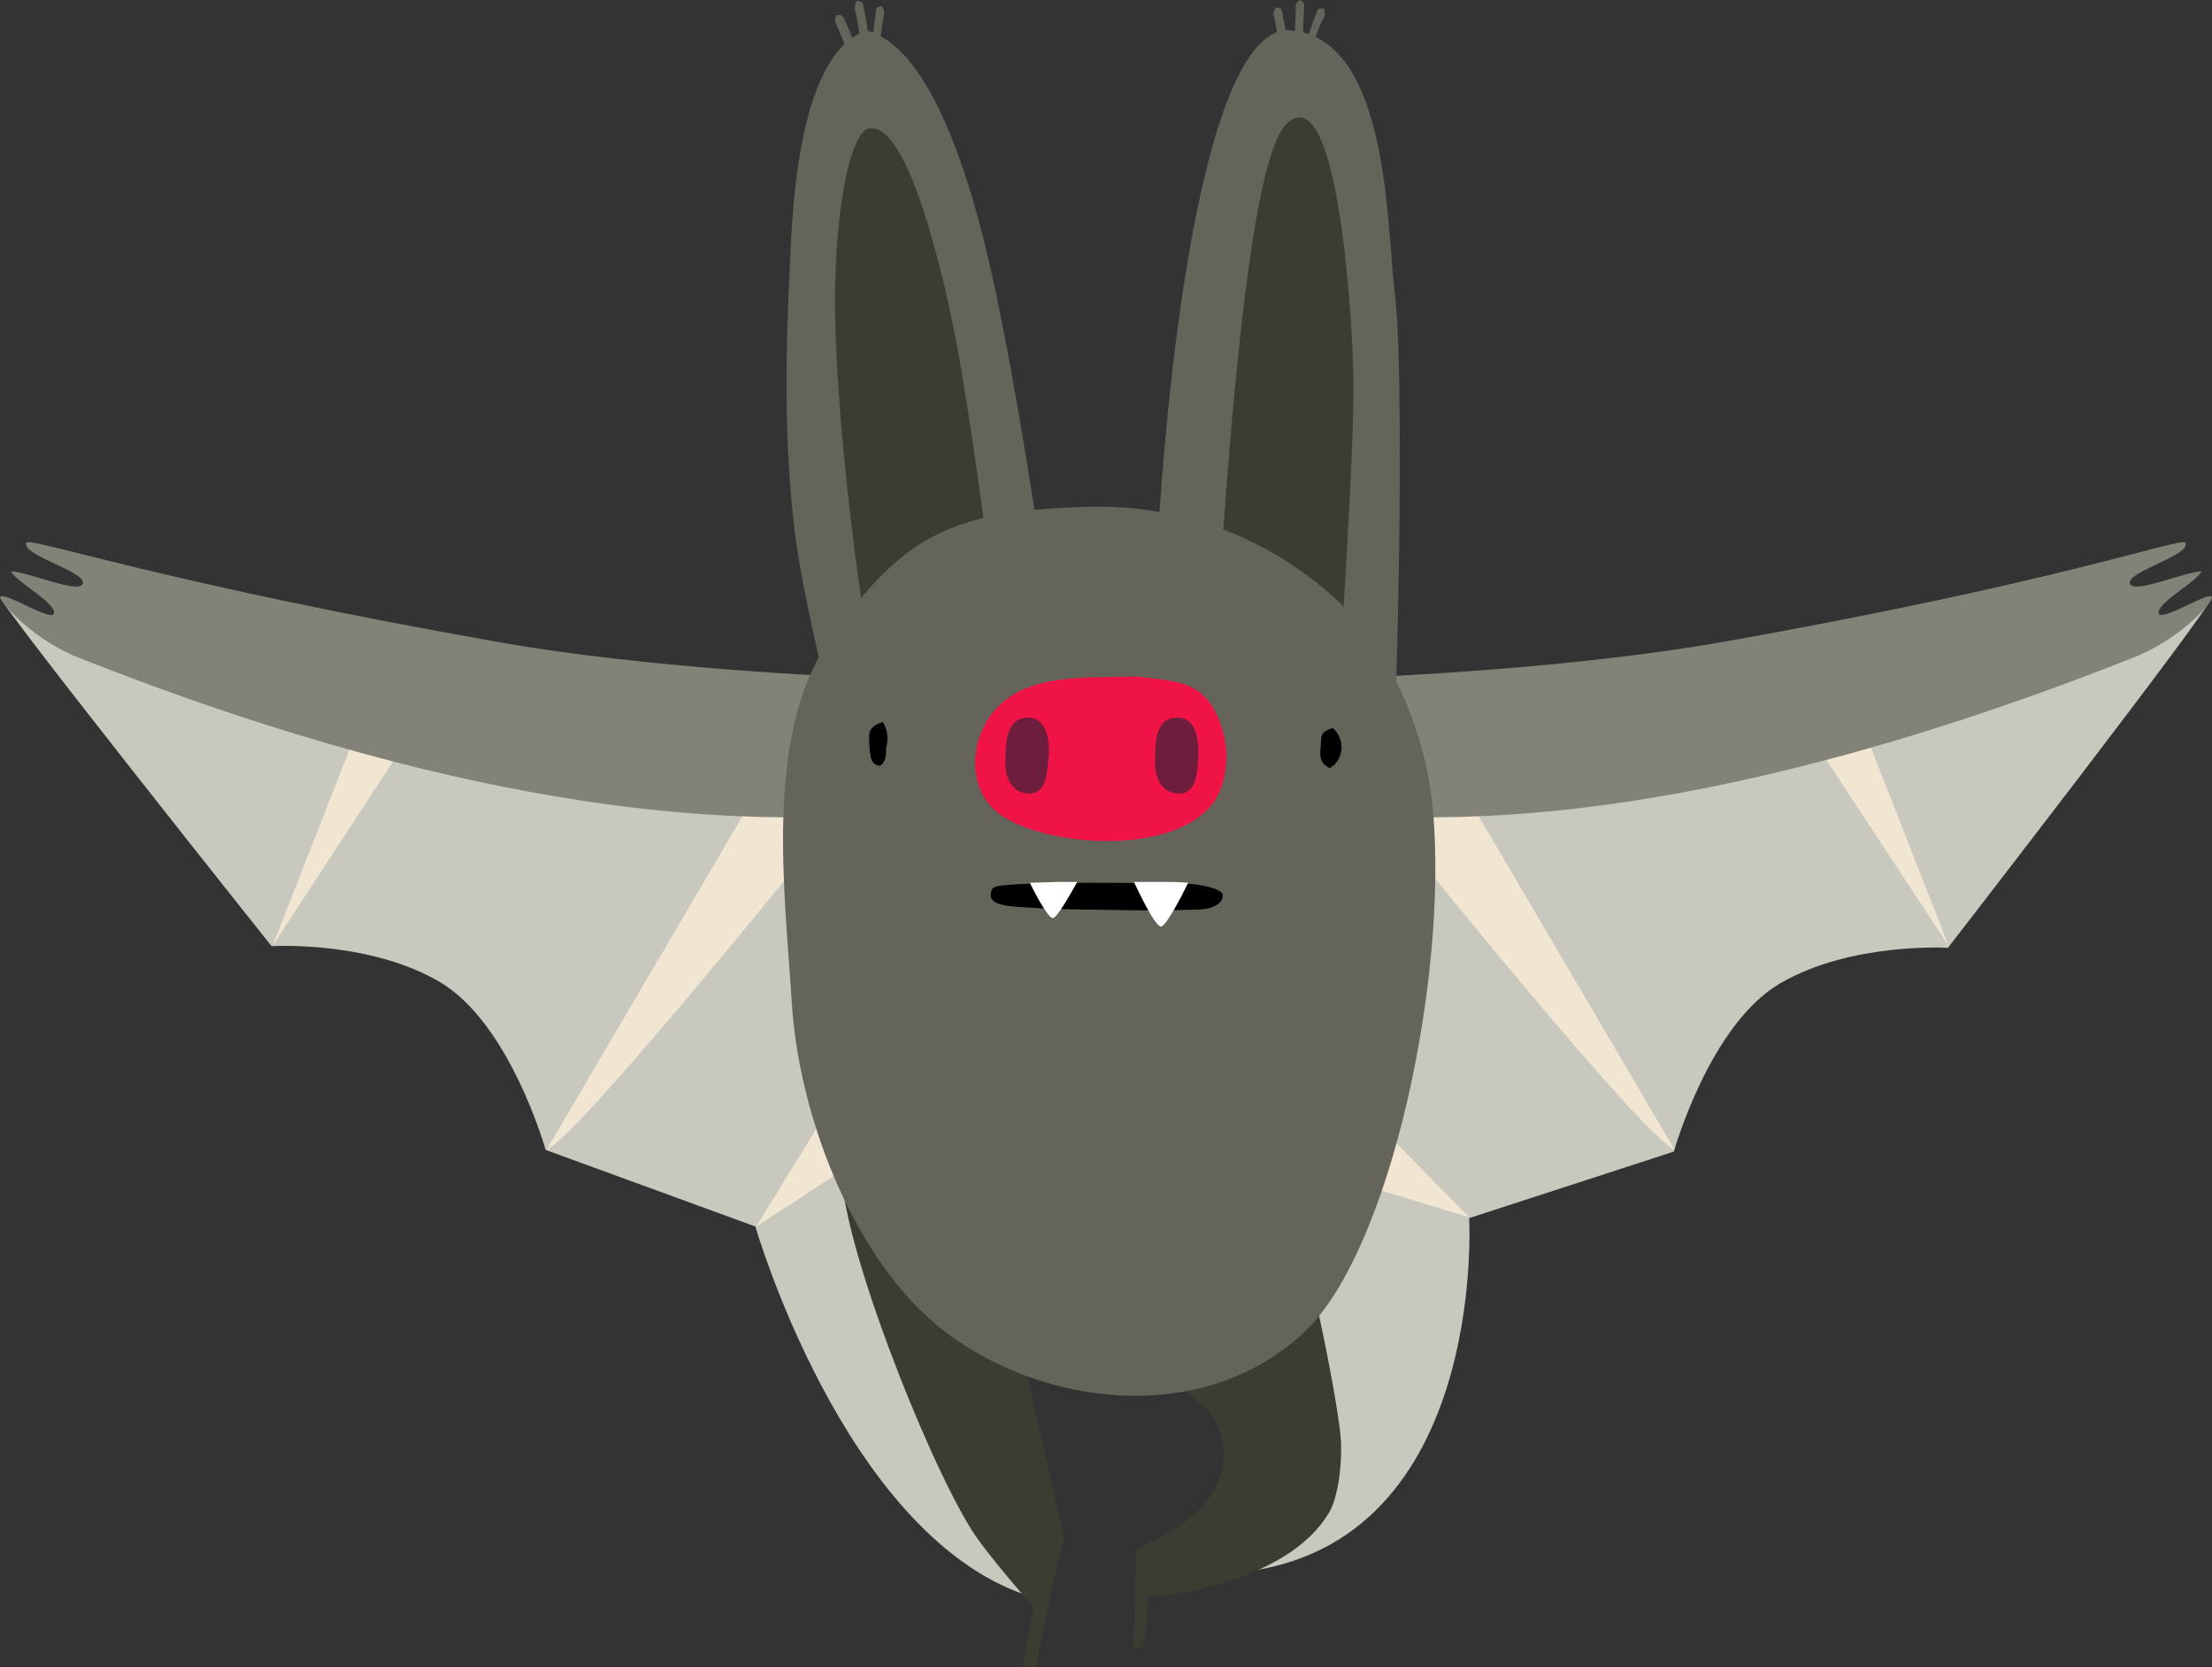 <svg version="1.1" xmlns="http://www.w3.org/2000/svg" xmlns:xlink="http://www.w3.org/1999/xlink" width="157.1" height="118.402" viewBox="0,0,157.1,118.402"><rect x="0" y="0" width="157.1" height="118.402" fill="#333333" stroke="none"/><g transform="translate(-160.48,-119.978)"><g data-paper-data="{&quot;isPaintingLayer&quot;:true}" fill-rule="nonzero" stroke="none" stroke-width="1" stroke-linecap="butt" stroke-linejoin="miter" stroke-miterlimit="10" stroke-dasharray="" stroke-dashoffset="0" style="mix-blend-mode: normal"><g><path d="M178.804,168.396l46.078,4.425l3.424,15.847c0,0 1.683,11.003 2.163,13.873c0.241,1.436 3.004,30.797 2.764,30.677c-12.857,-4.485 -19.104,-26.132 -19.104,-26.132l-14.899,-5.442c0,0 -2.524,-9.029 -7.57,-11.959c-5.046,-2.93 -11.895,-2.512 -11.895,-2.512c0,0 -19.344,-24.278 -19.285,-24.816c3.725,2.93 16.522,5.082 18.324,6.039z" fill="#c8c8be"/><path d="M214.189,207.086l8.53,-13.873l3.605,5.98l-12.135,7.893" fill="#f0e6d2"/><path d="M179.825,187.173l6.729,-17.162l3.664,1.256l-10.393,15.906" fill="#f0e6d2"/><path d="M199.29,201.644l17.001,-28.942l5.227,3.229c0,0 -19.585,24.517 -22.228,25.713z" fill="#f0e6d2"/><path d="M160.541,162.357c0.3,-0.359 3.784,1.913 3.784,1.136c0,-0.778 -2.643,-2.153 -3.063,-2.93c1.201,0 4.926,1.674 5.106,0.837c0.18,-0.837 -4.325,-1.974 -4.025,-2.871c0.18,-0.478 9.492,2.811 33.582,7.057c10.514,1.853 23.791,2.451 26.915,2.571l-3.485,9.867c-5.887,0 -23.129,0.658 -53.648,-11.482c-3.244,-1.435 -5.347,-3.946 -5.166,-4.185z" fill="#828278"/></g><g><path d="M317.51,162.476c0.119,0.538 -18.685,24.817 -18.685,24.817c0,0 -6.848,-0.419 -11.895,2.511c-5.046,2.93 -7.569,11.96 -7.569,11.96l-14.539,4.724c0,0 1.382,24.039 -17.181,25.235c-0.241,0 4.445,-16.743 4.686,-18.179c0.54,-2.87 -1.923,-24.876 -1.923,-24.876l3.425,-15.847l46.078,-4.425c1.742,-0.957 13.998,-3.109 17.603,-5.92z" fill="#c8c8be"/><path d="M298.886,187.173l-10.454,-15.906l3.725,-1.256l6.729,17.162" fill="#f0e6d2"/><path d="M257.193,175.931l5.226,-3.229l17.002,28.942c-2.643,-1.196 -22.228,-25.713 -22.228,-25.713z" fill="#f0e6d2"/><path d="M312.343,166.542c-30.519,12.14 -47.16,11.482 -53.048,11.482l-3.484,-9.867c3.124,-0.12 16.401,-0.718 26.914,-2.571c24.091,-4.246 32.802,-7.535 32.982,-7.057c0.36,0.897 -4.145,2.034 -3.965,2.871c0.18,0.837 3.905,-0.837 5.106,-0.837c-0.42,0.777 -3.064,2.152 -3.064,2.93c0,0.777 3.485,-1.495 3.785,-1.136c0.18,0.239 -1.922,2.75 -5.226,4.185z" fill="#828278"/><path d="M264.822,206.428l-13.397,-4.066l3.185,-6.339l10.212,10.405" fill="#f0e6d2"/></g><path d="M236.056,229.171c0,0 -1.261,5.023 -1.982,9.209l-0.961,-0.179c0.42,-2.153 0.781,-4.066 0.781,-4.066c0,0 -3.425,-3.887 -4.446,-5.562c-3.304,-5.322 -9.372,-20.869 -9.192,-25.653l11.955,8.79c0.241,1.914 3.845,17.461 3.845,17.461z" fill="#3c3c32"/><path d="M254.92,227.318c-3.124,5.441 -12.916,6.099 -12.916,6.099c0,1.196 -0.12,2.392 -0.361,3.528c-0.24,0.06 -0.42,0.06 -0.66,0l0.18,-6.996c0,0 4.085,-1.435 5.527,-4.126c1.201,-2.213 0.901,-4.545 -1.082,-6.279h-0.06c-0.3,-0.299 -4.265,-4.246 -4.565,-4.545l11.654,-7.056c0.961,1.794 2.944,12.139 3.064,14.172c0.12,1.495 -0.12,4.007 -0.781,5.203z" fill="#3c3c32"/><g><g fill="#64645a"><path d="M222.033,123.279l-0.42,-0.179c-0.06,-0.239 -0.06,-0.419 -0.06,-0.598c-0.12,-0.538 -0.181,-1.077 -0.301,-1.675c-0.12,-0.239 -0.06,-0.538 0.06,-0.777c0.301,0 0.421,0.06 0.481,0.299c0.06,0.419 0.18,0.897 0.24,1.316c0.06,0.358 0.12,0.717 0.12,1.076c-0.06,0.239 -0.12,0.419 -0.12,0.538z"/><path d="M221.252,124.057l-0.48,-0.06c-0.06,-0.18 -0.12,-0.419 -0.181,-0.598c-0.24,-0.538 -0.42,-1.017 -0.66,-1.555c-0.181,-0.419 -0.181,-0.419 -0.06,-0.777c0.3,-0.06 0.42,0 0.54,0.179c0.18,0.419 0.361,0.837 0.541,1.256c0.18,0.418 0.24,0.717 0.36,1.016c-0.06,0.18 -0.06,0.359 -0.06,0.539z"/><path d="M222.454,123.219c0,-0.358 0,-0.717 0.06,-1.076c0.06,-0.478 0.12,-0.897 0.18,-1.375c0,-0.24 0.06,-0.299 0.421,-0.359c0.18,0.359 0.18,0.359 0.12,0.777c-0.12,0.538 -0.18,1.136 -0.241,1.675c-0.06,0.179 -0.06,0.358 -0.06,0.598l-0.42,0.179c0,-0.12 -0.06,-0.299 -0.06,-0.419z"/></g><path d="M222.218,180.507c0,0 -4.325,-15.07 -5.287,-22.724c-0.781,-6.279 -0.66,-12.617 -0.36,-18.896c0.18,-4.067 0.601,-15.129 5.467,-16.744c6.128,1.674 9.011,17.641 9.972,22.664c1.262,6.518 3.905,23.202 4.326,29.839c-2.824,1.735 -14.118,5.861 -14.118,5.861z" fill="#64645a"/><path d="M222.819,170.042c0,0 -2.644,-14.83 -3.004,-26.73c-0.24,-8.193 1.081,-13.814 2.283,-14.173c3.004,-0.897 5.707,11.96 6.308,15.189c0.841,4.246 2.763,17.88 3.064,22.186c-1.863,1.136 -8.651,3.528 -8.651,3.528z" fill="#3c3c32"/></g><g><g fill="#64645a"><path d="M252.743,123.208l-0.361,-0.24c0,-0.239 0.06,-0.418 0.06,-0.598c0,-0.538 0.06,-1.136 0.06,-1.674c0,-0.419 0,-0.419 0.241,-0.718c0.3,0.12 0.36,0.18 0.36,0.419c0,0.478 -0.06,0.897 -0.06,1.375c0,0.479 -0.06,0.718 -0.12,1.077c-0.06,0.06 -0.12,0.179 -0.18,0.359z"/><path d="M251.781,123.746l-0.42,-0.18c0,-0.239 -0.06,-0.418 -0.06,-0.598c-0.12,-0.538 -0.18,-1.136 -0.301,-1.674c-0.12,-0.239 -0.06,-0.538 0.06,-0.777c0.361,0 0.421,0.059 0.481,0.299c0.06,0.478 0.18,0.897 0.24,1.315c0.06,0.419 0.121,0.718 0.121,1.077c0,0.239 -0.061,0.358 -0.121,0.538z"/><path d="M253.223,123.208c0.06,-0.359 0.12,-0.598 0.301,-1.077c0.18,-0.478 0.3,-0.897 0.48,-1.315c0.06,-0.24 0.18,-0.24 0.481,-0.24c0.12,0.24 0.12,0.539 -0.06,0.778c-0.241,0.478 -0.421,1.016 -0.601,1.555c-0.06,0.179 -0.12,0.418 -0.18,0.598l-0.481,0.119c0,-0.179 0,-0.359 0.06,-0.418z"/></g><path d="M258.581,188.149c-2.343,-3.946 -15.26,-14.053 -16.041,-15.069c-0.901,-6.279 1.322,-51.666 9.612,-50.949c7.029,0.598 6.789,13.933 7.39,18.657c0.841,6.758 0.06,39.288 -0.961,47.361z" fill="#64645a"/><path d="M246.085,176.907c0.841,-11.242 2.283,-45.088 5.827,-48.198c3.545,-3.11 4.566,13.216 4.686,17.76c0.12,4.246 -0.781,19.315 -1.742,31.514z" fill="#3c3c32"/></g><path d="M253.118,214.58c-6.729,6.339 -17.422,5.562 -24.751,0.539c-7.029,-4.784 -11.175,-15.787 -11.655,-23.98c-0.481,-7.714 -1.983,-18.956 2.643,-25.654c5.047,-7.235 8.411,-9.268 18.323,-9.508c6.609,-0.239 13.037,2.213 17.843,6.698c3.905,3.707 6.248,9.568 6.728,14.83c1.082,11.9 -3.003,31.275 -9.131,37.075z" fill="#64645a"/><g><path d="M230.861,183.388c0.06,-0.239 0,-0.478 0.962,-0.538c2.943,-0.299 8.951,-0.12 11.054,-0.18c2.102,-0.059 4.445,0.299 4.445,0.897c0,0.598 -0.721,1.017 -1.982,1.017c-2.283,0.06 -4.566,0.06 -6.789,0c-1.862,0 -3.664,-0.06 -5.467,-0.179c-0.661,-0.06 -2.463,-0.06 -2.223,-1.017z" fill="#000000"/><path d="M243.237,182.611c1.081,0 1.622,0.059 1.622,0.059c-0.36,0.778 -1.562,3.11 -1.922,3.11c-0.421,0 -1.562,-2.392 -1.923,-3.169c0,0 1.923,0 2.223,0z" fill="#ffffff"/><path d="M246.301,177.408c-3.304,3.468 -12.195,2.571 -15.019,0.239c-2.403,-1.973 -1.862,-6.039 0.601,-7.953c2.463,-1.914 6.368,-1.555 9.251,-1.674c2.944,0.358 4.867,0.239 6.008,3.289c0.841,2.212 0.421,4.843 -0.841,6.099z" fill="#f01446"/><path d="M244.018,170.95c1.562,-0.12 1.622,1.973 1.562,2.93c-0.06,0.957 -0.12,2.571 -1.502,2.452c-1.382,-0.12 -1.622,-1.615 -1.562,-2.452c0.06,-0.837 -0.12,-2.87 1.502,-2.93z" fill="#6e1e3c"/><path d="M233.385,170.95c1.562,-0.12 1.682,1.973 1.562,2.93c-0.121,0.957 -0.121,2.571 -1.502,2.452c-1.382,-0.12 -1.622,-1.615 -1.562,-2.452c0.06,-0.837 -0.06,-2.87 1.502,-2.93z" fill="#6e1e3c"/><path d="M222.991,174.358c-0.36,0 -0.6,-0.239 -0.66,-0.598c-0.121,-0.538 -0.121,-1.076 -0.121,-1.614c0.061,-0.538 0.481,-0.718 0.962,-0.897c0.36,0.538 0.42,1.256 0.24,1.854c0,0.478 0,0.956 -0.421,1.255z" fill="#000000"/><path d="M254.952,174.538c-0.841,-0.359 -0.721,-1.017 -0.661,-1.734c0,-0.778 0.12,-0.838 0.841,-1.137c0.781,0.718 0.841,1.854 0.12,2.631c-0.12,0.06 -0.18,0.12 -0.3,0.24z" fill="#000000"/><path d="M235.667,182.611h1.322c-0.541,0.956 -1.442,2.571 -1.742,2.571c-0.3,0 -1.141,-1.495 -1.622,-2.512c0.06,0 1.982,-0.059 2.042,-0.059z" fill="#ffffff"/></g></g></g></svg>